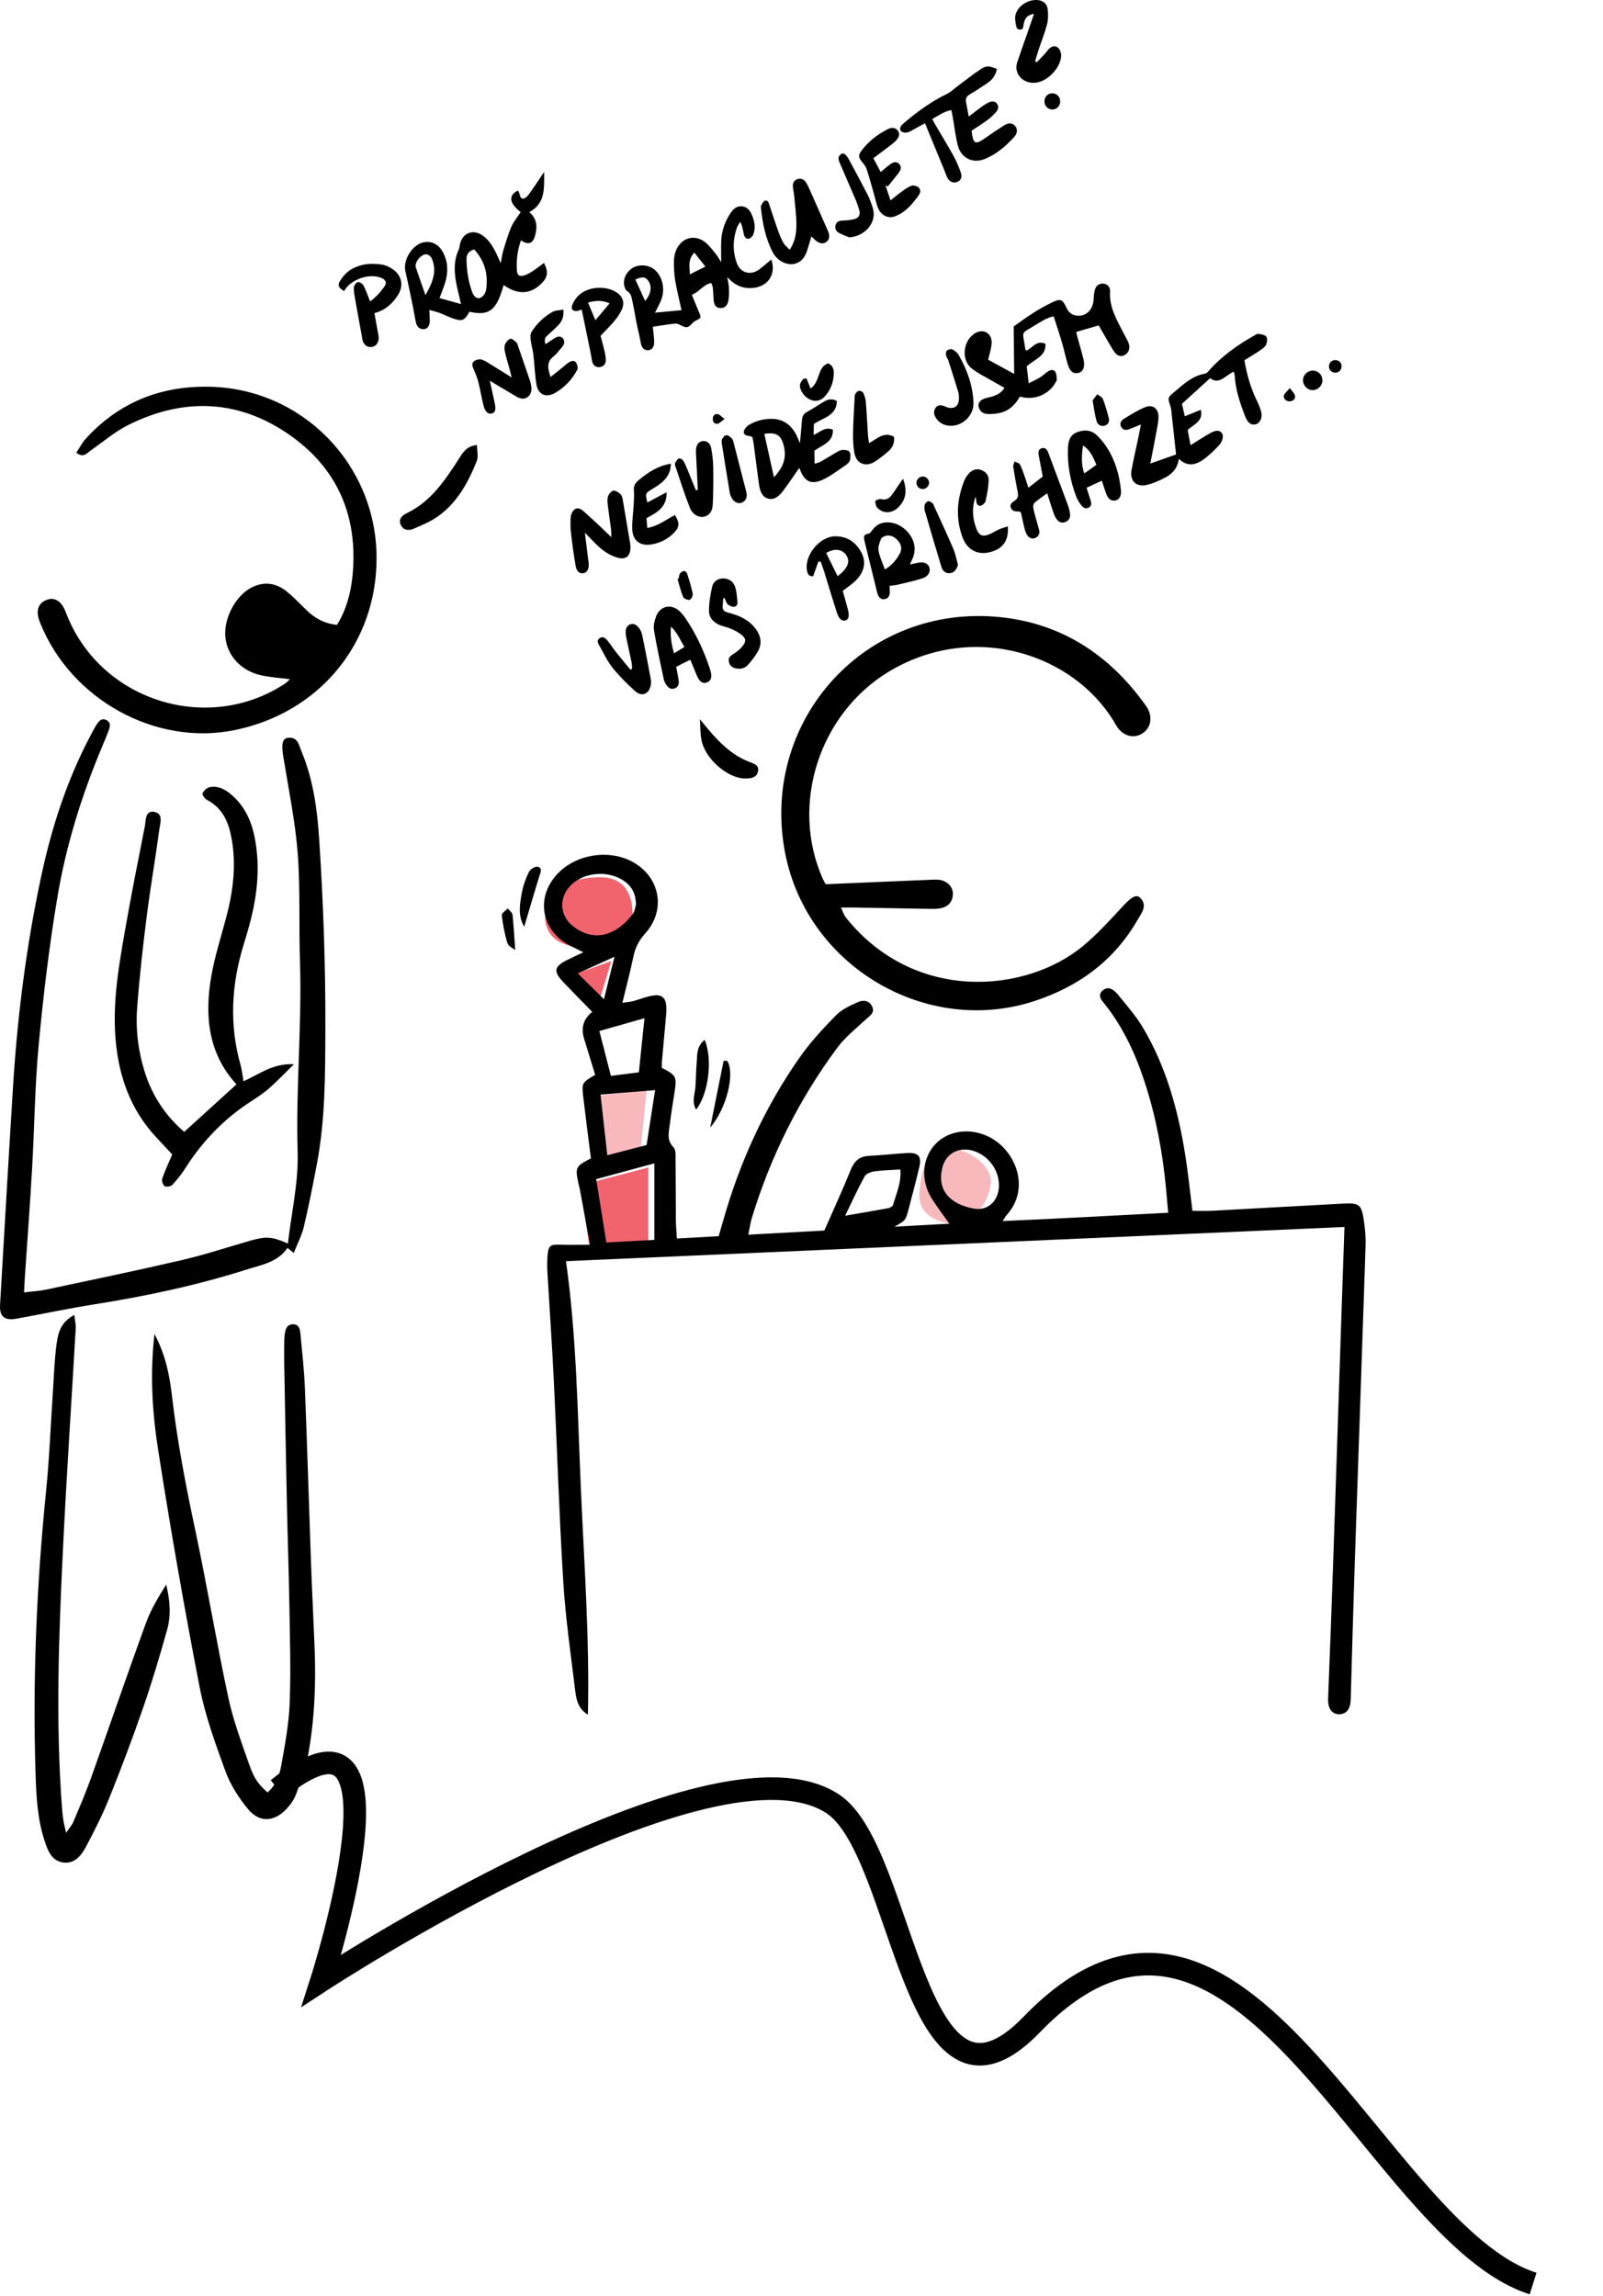 <svg width="497" height="712" viewBox="0 0 497 712" fill="none" xmlns="http://www.w3.org/2000/svg">
<path d="M184.541 314.5L189.541 298L174.041 303.5L184.541 314.5Z" fill="#F1646E"/>
<path d="M196.041 285.5C195.641 290.3 189.208 292.833 186.041 293.5C168.541 295.5 168.041 285.5 169.541 280.5C171.041 275.5 177.041 272 186.041 272C195.041 272 196.541 279.5 196.041 285.5Z" fill="#F1646E"/>
<path d="M285.055 369.5C284.255 377.5 292.388 379.5 296.555 379.5C294.888 380 292.755 380.7 297.555 379.5C303.555 378 308.055 369.5 307.055 365C306.055 360.5 299.555 356 294.055 356C288.555 356 286.055 359.5 285.055 369.5Z" fill="#F1646E" fill-opacity="0.45"/>
<path d="M180 367.5L201 362V388.5H183L180 367.5Z" fill="#F1646E"/>
<path d="M183 340L185 359V360.5L198.5 357.5L200.5 338L183 340Z" fill="#F1646E" fill-opacity="0.45"/>
<path d="M205.168 331.088C209.738 333.44 209.898 333.777 209.097 338.937C208.608 342.116 208.069 345.286 207.689 348.473C207.394 350.96 206.559 353.48 208.836 355.765C209.603 356.532 209.434 358.37 209.451 359.719C209.527 365.992 209.502 372.273 209.552 378.554C209.569 380.198 209.738 381.842 209.864 384.009C214.299 383.764 218.363 383.537 222.823 383.292C223.312 381.598 223.784 380.03 224.222 378.453C229.348 360.335 237.079 343.414 247.854 327.977C251.159 323.247 255.147 318.93 259.202 314.799C261.049 312.919 263.73 311.714 266.208 310.634C267.76 309.96 269.657 310.263 270.466 312.228C271.216 314.074 269.758 314.867 268.611 315.937C265.492 318.829 262.06 321.536 259.556 324.916C247.702 340.91 238.943 358.522 233.125 377.568C232.653 379.102 232.451 380.712 232.012 382.829C240.275 382.382 247.854 381.969 255.577 381.547C258.401 375.114 261.217 369.019 263.738 362.797C264.842 360.065 266.385 358.531 269.412 358.387C273.383 358.202 277.346 357.721 281.317 357.51C284.773 357.333 285.802 358.539 285.018 361.886C283.972 366.355 282.792 370.789 281.62 375.224C280.777 378.402 280.743 378.394 277.337 380.35C282.952 380.046 288.559 379.734 294.334 379.422C292.327 376.556 290.397 374.086 288.77 371.43C285.38 365.882 285.945 359.079 289.967 354.796C294.106 350.386 301.028 349.569 306.913 352.646C314.846 356.785 319.652 368.429 312.081 376.767C311.794 377.079 311.609 377.483 310.884 378.605C328.159 377.846 344.827 376.927 362.186 376.025C361.798 371.902 361.529 368.15 361.09 364.415C359.783 353.287 357.448 342.385 353.629 331.83C351.007 324.596 347.55 317.801 342.803 311.697C341.741 310.339 339.886 308.653 342.019 307.001C343.891 305.542 345.577 307.127 346.724 308.535C349.422 311.848 352.28 315.103 354.438 318.762C361.621 330.928 365.289 344.333 367.489 358.168C368.374 363.741 368.939 369.373 369.707 375.426C371.772 375.426 373.855 375.519 375.937 375.409C389.384 374.693 402.832 373.9 416.279 373.2C421.574 372.922 422.147 373.42 422.914 378.866C423.251 381.277 423.479 383.739 423.395 386.167C422.324 418.601 421.161 451.035 420.073 483.469C419.584 497.995 419.196 512.53 418.775 527.065C418.69 529.873 417.443 531.508 415.259 531.525C412.898 531.542 411.65 529.645 411.769 526.677C412.342 512.303 412.881 497.936 413.37 483.561C414.281 456.937 415.149 430.32 416.035 403.695C416.288 396.082 416.566 388.477 416.844 380.443C336.438 383.975 256.234 387.499 175.475 391.04C178.771 414.369 179.066 437.9 180.086 461.388C181.106 484.792 182.818 508.18 182.278 531.66C179.167 529.771 178.661 526.863 178.324 524.081C176.958 512.842 175.323 501.604 174.631 490.315C173.35 469.541 172.718 448.733 171.706 427.943C171.166 416.932 170.391 405.938 169.75 394.935C169.64 393.106 169.598 391.26 169.75 389.43C170.003 386.176 170.551 385.83 173.696 385.931C176.579 386.024 179.462 385.948 182.927 385.948C181.789 379.743 180.761 374.103 179.724 368.462C179.639 368.015 179.479 367.577 179.386 367.13C178.274 361.911 178.392 361.659 183.214 359.163C182.43 352.916 181.587 346.576 180.845 340.227C180.322 335.725 180.381 335.725 184.529 333.272C183.391 329.553 182.228 325.768 181.073 321.982C180.061 318.666 180.91 315.921 183.619 313.745C180.634 310.677 177.641 307.658 174.707 304.581C171.504 301.217 171.74 299.733 175.753 297.701C177.245 296.943 178.779 296.26 180.862 295.265C179.336 294.506 178.223 293.95 177.11 293.402C167.474 288.68 165.771 277.636 173.544 270.242C179.134 264.922 188.399 263.48 195.355 266.844C204.502 271.27 206.829 281.919 200.025 289.447C198.061 291.623 196.965 293.84 196.383 296.605C195.414 301.242 194.2 305.82 192.969 310.921C194.225 310.744 195.178 310.685 196.097 310.457C197.429 310.12 198.727 309.648 200.042 309.252C205.43 307.616 207.023 308.94 206.526 314.69C206.104 319.571 205.64 324.444 205.21 329.317C205.16 329.916 205.21 330.523 205.21 331.088H205.168ZM202.875 360.714C196.611 362.417 190.827 363.985 184.841 365.613C185.929 372.391 186.932 378.638 187.994 385.257C193.104 384.978 197.892 384.717 202.875 384.439V360.714ZM197.176 280.477C197.108 277.476 196.24 275.469 194.368 273.85C189.554 269.685 181.182 270.065 176.773 274.702C173.316 278.336 173.502 283.689 177.346 286.918C184.285 292.727 191.519 289.658 196.181 283.386C196.864 282.467 196.965 281.109 197.176 280.485V280.477ZM203.111 338.01C197.125 338.499 191.898 338.92 186.19 339.384C186.915 345.867 187.581 351.862 188.29 358.21C192.556 357.097 196.341 356.111 200.472 355.032C201.324 349.552 202.158 344.164 203.111 338.01ZM309.72 367.51C309.737 362.561 306.188 357.966 301.365 356.718C297.091 355.614 293.246 357.738 292.167 362.029C290.43 368.968 294.46 373.327 301.787 374.718C306.382 375.595 309.704 372.248 309.72 367.501V367.51ZM185.836 319.681C187.033 324.343 188.172 328.803 189.402 333.583C192.513 333.187 195.178 332.85 198.078 332.487C198.66 326.906 199.199 321.654 199.815 315.701C194.883 317.109 190.684 318.307 185.836 319.681ZM262.027 376.944C267.169 376.059 271.317 375.367 275.449 374.6C275.98 374.499 276.739 374.06 276.865 373.622C277.894 370.123 279.495 366.7 279.15 362.611C276.224 362.805 273.644 362.839 271.115 363.193C270.028 363.345 268.544 363.91 268.08 364.744C266.048 368.412 264.32 372.248 262.035 376.935L262.027 376.944ZM187.244 309.825C188.349 305.39 189.318 301.521 190.524 296.656C186.283 298.57 182.961 300.07 179.134 301.799C181.983 304.623 184.403 307.009 187.244 309.817V309.825Z" fill="black"/>
<path d="M255.99 274.162C267.229 273.682 278.214 273.21 289.2 272.754C289.959 272.721 290.743 272.712 291.485 272.847C293.837 273.277 295.506 275.081 295.439 277.223C295.371 279.465 294.14 281.008 291.982 281.531C290.667 281.851 289.25 281.826 287.885 281.801C280.229 281.683 272.574 281.523 264.927 281.388C263.722 281.362 262.524 281.388 260.737 281.388C261.369 282.728 261.639 283.715 262.221 284.448C283.416 311.014 318 308.004 335.747 293.351C340.081 289.768 343.925 285.553 347.744 281.405C350.67 278.226 352.246 277.071 353.562 278.428C355.872 280.814 353.924 283.065 352.786 285.064C345.527 297.794 334.44 305.888 320.757 310.373C287.21 321.384 250.468 299.666 243.504 264.888C235.436 224.588 266.875 188.344 307.866 191.16C328.066 192.551 343.731 202.508 355.349 218.931C357.566 222.068 356.909 225.735 354.16 227.43C351.37 229.15 347.963 228.231 345.999 224.791C333.327 202.592 301.737 192.534 275.651 208.207C254.06 221.191 244.887 249.384 255.055 272.383C255.358 273.066 255.754 273.707 255.999 274.154L255.99 274.162Z" fill="black"/>
<path d="M91.072 388.501C90.136 387.725 89.791 387.447 89.142 386.916C86.115 391.393 81.039 392.185 76.36 393.669C61.024 398.542 45.334 401.872 29.451 404.393C21.306 405.691 13.229 407.386 5.119 408.878C1.434 409.561 -0.193 408.221 0.018 404.604C1.342 381.992 2.64 359.38 4.048 336.777C5.422 314.747 8.213 292.877 12.858 271.319C16.079 256.354 20.809 241.769 28.026 228.136C28.599 227.057 29.147 225.961 29.796 224.915C30.538 223.718 31.474 222.42 33.076 223.322C34.644 224.207 33.995 225.716 33.506 226.998C32.907 228.574 32.241 230.117 31.592 231.668C25.302 246.684 20.472 262.197 17.791 278.216C15.261 293.299 13.449 308.516 12.015 323.743C10.81 336.524 10.692 349.407 9.958 362.23C9.309 373.536 8.457 384.833 7.699 396.139C7.606 397.471 7.564 398.812 7.463 400.726C10.051 400.405 12.302 400.287 14.477 399.824C28.532 396.831 42.603 393.913 56.598 390.651C63.731 388.99 70.712 386.646 77.768 384.639C82.515 383.29 84.454 383.434 89.26 385.584C90.356 376.023 92.573 366.58 92.286 357.222C91.679 337.46 93.652 317.765 93.003 298.028C92.632 286.857 93.155 275.636 92.295 264.515C91.511 254.491 89.445 244.551 87.835 234.602C87.211 230.766 87.498 228.937 89.394 228.751C92.337 228.465 92.674 231.053 93.458 232.925C97.126 241.659 98.365 251.043 98.964 260.266C100.237 279.801 100.945 299.403 100.877 318.979C100.827 332.865 100.877 346.869 98.298 360.637C97.058 367.255 95.743 373.856 94.2 380.407C93.585 383.029 92.261 385.491 91.081 388.492L91.072 388.501Z" fill="black"/>
<path d="M89.927 210.609C86.504 210.154 83.629 209.993 80.863 209.361C74.582 207.919 70.359 203.173 69.861 197.356C69.364 191.521 73.225 184.448 78.225 182.045C82.103 180.182 85.728 180.822 88.949 183.436C91.082 185.164 92.97 187.196 94.951 189.11C97.54 191.631 100.508 193.359 104.487 193.747C107.328 189.152 108.736 184.035 109.276 178.715C111.164 160.023 104.563 144.839 89.033 134.343C73.385 123.762 56.616 123.374 39.805 131.754C35.606 133.845 31.947 137.015 28.06 139.722C26.88 140.548 25.919 142.074 23.66 140.379C24.646 138.887 25.438 137.285 26.593 136.02C36.93 124.689 49.939 119.555 65.123 119.917C93.771 120.592 116.568 143.962 116.754 172.695C116.923 199.396 99.007 221.139 72.475 226.434C48.168 231.282 22.117 216.924 12.564 193.393C12.168 192.415 11.78 191.37 11.704 190.333C11.561 188.309 12.446 186.775 14.419 186.016C16.451 185.232 18.087 185.982 19.242 187.584C20.026 188.672 20.456 190.037 20.978 191.302C31.88 217.556 64.625 227.597 88.367 211.966C88.738 211.722 89.05 211.368 89.918 210.592L89.927 210.609Z" fill="black"/>
<path d="M47.906 413.651C51.539 420.514 52.644 426.972 53.403 433.489C55.022 447.316 57.677 460.949 60.569 474.565C64.22 491.764 67.103 509.123 70.779 526.314C72.271 533.303 74.809 540.099 77.178 546.869C78.873 551.708 80.028 553.065 82.936 555.772C85.508 553.605 86.638 550.544 87.186 547.501C88.341 541.043 89.572 534.517 89.816 527.983C90.204 517.757 89.875 507.488 89.706 497.244C89.538 487 89.175 476.757 88.956 466.505C88.644 451.978 88.391 437.443 88.121 422.917C88.079 420.624 88.113 418.33 88.13 416.029C88.13 415.262 88.163 414.494 88.273 413.736C88.509 412.167 88.914 410.582 90.912 410.608C92.758 410.633 93.02 412.193 93.146 413.559C93.669 419.19 94.31 424.831 94.537 430.479C95.254 448.513 95.777 466.555 96.426 484.598C96.746 493.467 97.21 502.328 97.556 511.197C97.986 522.394 97.505 533.556 95.456 544.567C94.706 548.58 93.214 552.484 91.789 556.337C91.165 558.006 90.035 559.599 88.804 560.906C84.977 564.953 80.432 565.206 76.891 560.923C74.016 557.449 71.445 553.419 69.902 549.212C66.757 540.621 63.596 531.895 61.859 522.95C57.154 498.635 52.88 474.228 49.061 449.753C47.248 438.16 46.439 426.365 47.889 413.643L47.906 413.651Z" fill="black"/>
<path d="M23.035 407.725C23.245 409.563 23.549 410.71 23.482 411.831C22.166 434.738 20.623 457.636 19.511 480.552C18.212 507.311 17.209 534.088 19.249 560.865C19.342 562.087 19.468 563.301 19.662 564.507C19.831 565.544 20.109 566.564 20.497 568.267C21.475 566.826 22.293 565.957 22.731 564.92C24.628 560.41 26.567 555.916 28.211 551.313C33.919 535.327 39.407 519.258 45.217 503.307C46.742 499.108 49.112 495.213 51.523 491.31C52.686 496.073 53.099 500.769 51.818 505.33C49.55 513.415 47.156 521.484 44.407 529.417C41.161 538.809 37.645 548.117 33.944 557.341C31.845 562.576 29.29 567.643 26.643 572.626C25.201 575.341 23.102 577.997 19.536 577.482C16.003 576.976 14.84 573.823 13.862 570.889C11.602 564.128 11.257 557.054 11.029 550.031C10.085 520.767 11.341 491.579 14.275 462.45C15.32 452.106 15.708 441.693 16.416 431.307C16.745 426.425 16.88 421.51 17.555 416.67C18.001 413.45 18.684 410.027 23.018 407.717L23.035 407.725Z" fill="black"/>
<path d="M57.122 350.942C62.484 346.068 67.863 341.179 73.317 336.221C64.423 326.526 63.327 314.629 65.612 302.135C66.708 296.14 68.596 290.281 70.156 284.371C72.247 276.454 73.275 268.47 71.859 260.301C70.965 255.124 69.161 250.596 64.128 247.991C63.47 247.646 62.619 246.373 62.813 245.959C63.184 245.15 64.145 244.256 64.996 244.079C67.391 243.574 69.481 244.568 71.336 246.069C75.729 249.619 77.929 254.382 78.983 259.795C80.652 268.386 79.86 276.859 77.727 285.256C77.086 287.777 76.353 290.272 75.585 292.751C71.749 305.17 71.016 317.656 74.599 330.277C75.012 331.727 75.139 333.262 75.493 335.26C80.265 333.178 84.497 329.645 91.132 329.974C88.131 332.908 85.871 335.327 83.384 337.494C81.546 339.096 79.464 340.428 77.415 341.769C69.347 347.055 62.821 353.816 57.644 361.944C56.422 363.866 54.997 365.696 53.454 367.373C52.999 367.871 51.608 368.115 51.068 367.787C50.52 367.449 50.073 366.126 50.293 365.476C51.119 363.032 52.24 360.688 53.395 357.956C51.852 356.295 50.225 354.525 48.573 352.771C40.31 344.011 36.66 333.312 35.783 321.585C34.94 310.347 36.862 299.294 38.793 288.291C40.664 277.601 42.781 266.944 44.888 256.296C45.268 254.407 44.914 251.111 47.983 251.76C50.731 252.342 49.635 255.394 49.374 257.324C48.185 266.27 46.625 275.164 45.487 284.118C44.298 293.518 43.236 302.953 42.528 312.404C42.022 319.132 42.814 325.8 44.863 332.343C47.224 339.88 51.422 346.077 57.113 350.95L57.122 350.942Z" fill="black"/>
<path d="M147.899 138.017C147.899 139.83 148.362 141.583 147.823 142.932C145.133 149.677 141.685 156.008 135.539 160.275C133.322 161.817 130.733 162.863 128.229 163.95C126.729 164.6 125.051 164.456 124.275 162.77C123.466 161.025 124.553 159.87 126.079 159.136C133.482 155.587 137.849 149.112 142.107 142.527C143.414 140.512 144.526 138.253 147.899 138V138.017Z" fill="black"/>
<path d="M217 223.008C221.561 228.615 225.777 233.724 232.403 236.27C233.828 236.818 235.54 237.274 234.966 239.364C234.469 241.186 232.85 241.346 231.265 241.388C225.912 241.54 218.771 235.554 217.523 229.635C217.067 227.485 217.16 225.217 217 223V223.008Z" fill="black"/>
<path d="M218.49 322.42C221.053 328.541 219.611 339.316 215.825 344.037C214.384 341.626 215.446 339.307 215.606 337.039C215.792 334.459 215.8 331.863 216.019 329.283C216.213 326.99 215.91 324.46 218.481 322.42H218.49Z" fill="black"/>
<path d="M162.532 287.339C160.467 283.841 161.175 280.232 161.816 276.733C162.22 274.533 163.013 272.332 164.008 270.326C164.412 269.5 166.006 268.538 166.739 268.749C168.367 269.221 167.523 270.629 167.169 271.784C165.627 276.843 164.143 281.91 162.532 287.331V287.339Z" fill="black"/>
<path d="M225.47 328.929C227.89 332.765 225.411 343.489 220.192 349.635C221.702 342.123 223.034 335.513 224.357 328.903C224.728 328.912 225.099 328.92 225.47 328.929Z" fill="black"/>
<path d="M159.742 294.573C157.76 293.224 157.541 293.283 157.103 291.698C156.386 289.093 155.855 286.42 155.577 283.739C155.509 283.124 156.774 282.365 157.423 281.665C157.937 282.331 158.831 282.947 158.907 283.663C159.295 287.28 159.48 290.914 159.742 294.581V294.573Z" fill="black"/>
<path d="M86.151 554.692C130.224 518.803 99.687 614.073 99.687 614.073C99.687 614.073 221.134 534.635 258.275 559.361C280.588 574.217 282.961 665.941 319.928 627.69C384.214 561.129 426.526 692.611 475.323 708.036" stroke="black" stroke-width="7" stroke-miterlimit="10"/>
<path d="M168.713 53.304C168.686 58.326 169.209 63.039 164.1 65.769C166.648 67.921 166.614 70.549 165.85 73.218C165.173 75.585 163.691 76.007 161.525 74.519C160.419 77.596 160.05 80.721 160.264 83.906C160.358 85.314 160.995 85.817 162.33 85.462C163.302 85.2 164.234 84.664 165.092 84.107C166.319 83.316 167.466 82.404 168.659 81.532C170.087 84.382 169.853 85.978 167.761 88.01C164.354 91.322 160.519 91.443 156.147 88.385C153.935 96.29 151.722 98.02 145.54 96.666C144.004 99.475 143.247 99.77 140.162 98.637C138.868 98.161 137.628 97.524 136.334 97.041C135.381 96.686 134.382 96.458 133.102 96.089C133.169 97.383 133.263 98.389 133.263 99.395C133.263 100.964 132.518 102.037 131.372 102.07C130.044 102.11 129.28 101.286 128.991 100.092C128.643 98.664 128.455 97.202 128.16 95.767C127.355 91.878 126.584 87.983 125.692 84.121C124.874 80.6 127.845 75.813 131.392 75.122C133.833 74.646 136.052 75.766 137.366 78.26C138.942 81.257 138.982 84.416 138.037 87.587C137.574 89.143 136.93 90.638 136.273 92.428C138.499 93.052 140.605 93.635 142.938 94.286C142.321 91.536 141.651 89.156 141.275 86.729C140.779 83.544 140.799 80.352 142.254 77.335C142.469 76.886 142.469 76.336 142.576 75.84C143.314 72.226 146.673 70.891 149.684 73.044C151.568 74.391 152.755 76.309 153.754 78.341C154.21 79.259 154.605 80.205 155.256 81.633C155.577 79.97 155.712 78.75 156.067 77.596C156.825 75.122 157.542 72.621 158.568 70.261C159.265 68.658 160.459 67.27 161.444 65.769C157.904 63.046 157.515 60.626 160.566 59.07C160.687 59.285 160.828 59.499 160.928 59.727C161.27 60.465 161.216 61.745 162.336 61.564C163.02 61.457 163.704 60.632 164.173 59.975C165.662 57.91 167.05 55.771 168.72 53.297L168.713 53.304ZM147.035 77.335C145.144 77.925 144.594 78.944 144.635 80.553C144.715 83.758 145.137 86.89 146.177 89.934C146.344 90.423 146.519 90.92 146.774 91.362C147.551 92.703 148.953 92.81 149.912 91.577C150.274 91.114 150.595 90.537 150.683 89.967C151.454 85.2 150.334 80.969 147.028 77.342L147.035 77.335ZM131.915 91.496C133.517 88.647 134.805 86.058 134.604 83.014C134.537 82.008 134.248 80.962 133.819 80.05C133.571 79.521 132.874 78.964 132.304 78.864C130.741 78.582 128.421 81.351 128.918 82.86C129.823 85.629 130.822 88.372 131.915 91.51V91.496Z" fill="black"/>
<path d="M223.601 81.297C223.601 78.615 223.514 76.57 223.622 74.532C223.776 71.541 224.748 68.772 226.377 66.258C227.256 64.897 228.369 63.764 230.152 63.985C231.936 64.206 232.727 65.594 233.304 67.096C234.008 68.92 234.263 70.811 233.565 72.675C233.357 73.225 232.754 73.875 232.211 74.002C231.319 74.217 230.796 73.459 230.622 72.648C230.354 71.407 230.199 70.14 229.515 68.759C229.167 69.362 228.711 69.926 228.483 70.569C227.195 74.197 227.128 77.871 228.416 81.499C229.556 84.704 232.808 85.555 235.53 83.443C236.75 82.498 237.917 81.479 239.137 80.459C240.693 84.885 238.252 88.727 233.673 89.257C230.541 89.619 227.899 88.62 225.472 85.884C225.714 87.386 225.982 88.385 226.002 89.391C226.035 90.758 226.062 92.167 225.774 93.481C225.439 94.996 224.399 95.633 223.179 95.506C221.945 95.378 221.355 94.574 221.248 92.871C221.167 91.664 221.134 90.457 221.013 89.257C220.96 88.774 220.718 88.311 220.537 87.748C218.036 88.204 216.916 90.484 214.503 91.402C215.307 93.367 216.025 95.184 216.802 96.981C217.433 98.436 217.359 98.63 215.917 99.314C215.421 99.549 214.952 99.898 214.583 100.3C213.322 101.661 212.853 101.748 211.237 100.937C210.647 100.642 209.956 100.26 209.36 100.327C207.06 100.568 204.773 100.97 202.4 101.319C202.561 102.975 202.775 104.424 202.822 105.872C202.876 107.555 202.212 108.46 201.039 108.594C199.852 108.722 198.947 107.944 198.678 106.348C198.276 103.988 197.606 101.661 197.203 99.355C196.821 97.175 196.419 94.976 195.949 92.804C195.741 91.825 195.493 90.866 194.427 90.242C193.898 89.934 193.589 88.968 193.495 88.264C193.207 86.118 194.461 83.953 196.425 82.913C198.43 81.854 201.293 82.176 202.996 83.658C205.484 85.817 206.322 89.867 204.914 93.213C204.418 94.393 203.788 95.519 203.084 96.941C206.027 96.666 208.703 96.418 211.304 96.176C210.62 93.038 209.856 90.041 209.346 86.997C209.011 84.959 208.91 82.86 208.957 80.795C208.991 79.541 209.293 78.186 209.863 77.073C211.727 73.459 215.696 72.648 218.814 75.249C220.054 76.282 221.02 77.663 222.059 78.924C222.529 79.487 222.864 80.158 223.595 81.304L223.601 81.297ZM200.026 93.34C201.917 91.033 202.219 88.707 200.945 86.99C200.066 85.81 199.161 85.716 196.989 86.668C197.988 88.868 198.993 91.067 200.026 93.34ZM215.274 78.327C213.148 80.587 213.859 82.699 213.879 85.079C215.549 84.234 216.957 83.524 218.693 82.652C217.527 81.177 216.514 79.896 215.274 78.327Z" fill="black"/>
<path d="M309.078 21.36C308.736 23.358 307.603 24.813 305.94 25.899C304.204 27.032 302.487 28.206 300.697 29.252C299.731 29.815 299.322 30.519 299.503 31.572C299.745 32.987 300.02 34.388 300.348 36.151C301.77 35.059 302.836 34.214 303.929 33.416C304.7 32.859 305.478 32.296 306.322 31.867C307.288 31.377 308.388 31.149 309.132 32.182C309.776 33.067 309.454 34.046 308.77 34.797C308.019 35.622 307.214 36.433 306.316 37.09C304.653 38.31 302.909 39.41 301.233 40.537C301.749 44.794 302.319 45.036 305.699 42.642C307.529 41.341 309.4 40.094 311.304 38.894C312.377 38.217 313.557 37.895 314.63 38.947C315.508 39.812 315.555 41.247 314.442 42.468C311.807 45.364 308.837 47.919 305.149 49.361C301.568 50.755 297.988 48.958 297.002 45.217C296.238 42.307 295.916 39.276 295.393 36.299C295.272 35.628 295.138 34.965 294.971 34.127C292.697 34.549 290.988 35.816 289.016 36.929C289.385 37.593 289.7 38.17 290.029 38.74C291.913 41.945 293.857 45.116 295.654 48.368C296.566 50.024 297.297 51.795 297.921 53.585C298.39 54.933 297.847 55.985 296.801 56.408C295.755 56.83 294.568 56.488 293.884 55.368C293.395 54.571 293.133 53.632 292.778 52.76C290.813 47.986 288.849 43.212 286.79 38.223C285.375 38.994 284.262 39.618 283.129 40.215C282.519 40.537 281.909 40.972 281.258 41.073C280.662 41.167 279.803 41.093 279.421 40.718C278.778 40.094 279.106 39.276 279.71 38.659C279.951 38.411 280.206 38.176 280.474 37.955C284.531 34.562 288.768 31.444 293.562 29.138C294.622 28.628 295.514 27.763 296.472 27.046C298.96 25.195 301.374 23.217 303.962 21.521C305.913 20.24 306.584 20.381 309.065 21.366L309.078 21.36Z" fill="black"/>
<path d="M244.843 77.456C246.526 74.895 246.908 72.306 246.922 69.778C246.935 66.694 246.486 63.603 246.204 60.519C246.117 59.573 245.862 58.641 245.822 57.703C245.775 56.663 246.258 55.832 247.297 55.517C248.316 55.208 249.188 55.557 249.791 56.428C250.133 56.918 250.428 57.454 250.676 58.004C252.715 62.577 254.753 67.15 256.751 71.736C257.375 73.165 257.133 74.345 256.195 75.022C255.223 75.726 254.136 75.592 252.903 74.566C252.467 74.204 252.078 73.788 251.555 73.285C251.018 75.076 250.623 76.638 250.08 78.153C248.377 82.934 243.609 82.693 240.92 80.017C240.438 79.534 239.982 78.978 239.667 78.381C237.367 74.03 236.421 69.309 235.925 64.475C235.898 64.22 235.865 63.905 235.985 63.71C236.321 63.174 236.636 62.43 237.139 62.249C237.97 61.947 238.279 62.758 238.507 63.429C239.412 66.131 240.277 68.847 241.229 71.529C241.691 72.823 242.221 74.117 242.898 75.31C243.328 76.068 244.079 76.638 244.85 77.463L244.843 77.456Z" fill="black"/>
<path d="M320.591 4.295C317.239 4.832 317.587 7.219 317.105 8.909C316.065 9.519 315.301 9.07 315.12 8.298C314.832 7.092 314.57 5.717 314.865 4.557C315.556 1.868 318.633 -0.103 321.436 0.004C323.28 0.078 324.628 1.057 324.842 2.934C325.017 4.45 325.003 6.079 324.628 7.541C323.964 10.122 322.952 12.617 322.107 15.158C321.684 16.425 321.315 17.706 320.927 18.986C321.101 19.094 321.275 19.194 321.45 19.302C322.321 18.396 323.2 17.505 324.051 16.579C324.521 16.076 324.862 15.44 325.379 14.997C326.659 13.911 328.101 14.259 328.718 15.802C328.933 16.338 329.04 16.982 328.986 17.558C328.684 20.978 325.184 24.807 321.738 25.538C317.547 26.429 314.127 23.063 315.388 19.295C316.427 16.184 317.54 13.106 318.62 10.008C319.23 8.245 319.834 6.481 320.585 4.295H320.591Z" fill="black"/>
<path d="M106.683 90.242C105.094 89.383 104.571 88.485 105.369 87.204C106.207 85.856 107.327 84.502 108.648 83.677C111.699 81.78 115.172 81.471 118.672 82.088C119.738 82.276 120.811 82.819 121.723 83.443C124.546 85.36 125.236 88.465 123.446 91.382C121.729 94.171 119.356 96.236 116.077 97.094C116.493 99.327 116.888 101.433 117.264 103.545C117.351 104.054 117.445 104.577 117.405 105.087C117.297 106.488 116.412 107.447 115.199 107.595C113.978 107.742 112.905 107.025 112.463 105.69C112.302 105.208 112.268 104.678 112.175 104.168C111.477 100.353 110.773 96.531 110.103 92.709C109.895 91.522 109.627 90.309 109.707 89.129C109.747 88.519 110.411 87.593 110.948 87.472C111.444 87.359 112.416 87.975 112.698 88.519C113.489 90.04 114.039 91.69 114.749 93.467C116.58 92.146 117.981 90.55 119.208 88.82C120.02 87.68 119.617 86.755 118.27 86.185C114.542 84.603 108.742 86.567 106.683 90.242Z" fill="black"/>
<path d="M270.785 49.073C271.549 50.508 272.267 51.856 273.065 53.344C274.164 52.439 275.103 51.588 276.122 50.857C276.933 50.273 277.899 49.972 278.73 50.79C279.662 51.702 279.287 52.721 278.63 53.593C277.537 55.041 276.364 56.429 275.23 57.837C274.996 57.703 274.754 57.562 274.52 57.428C275.002 58.863 275.478 60.291 276.095 62.128C277.41 61.096 278.422 60.231 279.508 59.459C280.481 58.762 281.473 58.011 282.573 57.602C283.163 57.381 284.142 57.642 284.691 58.038C285.469 58.601 285.469 59.647 284.939 60.392C282.988 63.161 280.822 65.776 277.557 67.05C275.425 67.881 273.199 66.815 272.26 64.569C271.663 63.147 271.382 61.599 270.952 60.11C270.215 57.542 269.524 54.96 268.693 52.419C268.438 51.641 267.881 50.931 267.338 50.287C266.232 48.979 266.004 48.215 267.003 46.847C269.182 43.87 272.059 41.657 275.338 40.008C276.357 39.498 277.631 39.445 278.395 40.551C279.16 41.651 278.616 42.717 277.805 43.582C277.282 44.145 276.652 44.621 276.035 45.097C274.332 46.405 272.609 47.692 270.778 49.073H270.785Z" fill="black"/>
<path d="M174.673 96.009C174.868 98.242 174.217 99.71 173.01 100.924C171.857 102.09 170.623 103.176 169.43 104.296C168.862 104.828 168.764 105.637 169.135 106.724C170.134 106.06 171.099 105.362 172.112 104.759C172.91 104.283 173.862 104.142 174.499 104.9C175.183 105.711 175.015 106.71 174.338 107.515C173.453 108.567 172.615 109.707 171.555 110.559C169.336 112.342 169.866 114.388 170.697 116.909C172.119 115.769 173.372 114.763 174.62 113.757C175.156 113.321 175.659 112.832 176.229 112.45C176.98 111.947 177.959 111.558 178.562 112.369C178.991 112.953 179.253 114.133 178.944 114.703C178.147 116.198 177.121 117.633 175.941 118.86C174.814 120.027 173.473 121.059 172.058 121.85C169.229 123.439 166.821 122.34 166.312 119.155C165.822 116.091 165.722 112.973 165.353 109.882C165.172 108.366 164.703 106.884 164.522 105.369C164.428 104.564 164.401 103.565 164.797 102.928C166.412 100.32 168.625 98.235 171.28 96.719C172.179 96.203 173.399 96.25 174.667 96.002L174.673 96.009Z" fill="black"/>
<path d="M151.87 118.062C152.466 120.791 152.942 122.883 153.385 124.982C153.801 126.96 153.579 127.831 152.614 128.167C151.42 128.576 150.441 127.798 149.912 125.726C149.295 123.299 148.913 120.818 148.289 118.39C147.934 117.002 147.37 115.661 146.794 114.347C146.405 113.469 146.204 112.544 146.975 111.987C147.572 111.551 148.611 111.283 149.288 111.484C150.415 111.819 151.44 112.557 152.466 113.187C154.377 114.347 156.268 115.554 158.662 117.056C158.36 115.883 158.193 115.206 158.011 114.528C157.515 112.698 156.952 110.881 156.536 109.03C156.369 108.299 156.315 107.401 156.597 106.744C156.905 106.04 157.576 105.228 158.253 105.034C158.729 104.9 159.507 105.684 160.083 106.14C160.325 106.335 160.432 106.73 160.546 107.059C161.813 110.733 163.081 114.408 164.328 118.089C164.522 118.659 164.643 119.262 164.723 119.859C164.878 121.126 164.656 122.326 163.577 123.111C162.464 123.922 161.27 123.647 160.164 122.997C157.569 121.468 154.987 119.919 151.876 118.069L151.87 118.062Z" fill="black"/>
<path d="M180.353 95.982C179.737 96.196 179.455 96.33 179.16 96.384C177.691 96.645 176.9 95.921 177.423 94.56C177.839 93.474 178.556 92.394 179.401 91.59C182.325 88.8 187.903 88.452 191.256 90.718C193.073 91.945 193.737 93.816 192.812 95.928C192.228 97.249 191.357 98.483 190.425 99.602C189.157 101.125 187.722 102.506 186.2 104.108C186.596 105.624 187.072 107.273 187.454 108.943C187.662 109.861 187.823 110.82 187.816 111.752C187.803 112.939 187.079 113.71 185.899 113.831C184.846 113.938 184.014 113.395 183.693 112.382C183.411 111.484 183.344 110.518 183.156 109.586C182.244 105.114 181.319 100.642 180.36 95.975L180.353 95.982ZM182.311 93.816C183.109 95.713 183.78 97.309 184.604 99.281C186.234 97.35 187.535 95.814 189.003 94.077C186.656 92.991 184.705 93.179 182.311 93.816Z" fill="black"/>
<path d="M263.263 73.579C262.116 73.077 260.882 72.715 259.85 72.037C259.032 71.501 258.723 70.508 259.173 69.496C259.582 68.571 260.38 68.437 261.312 68.39C262.579 68.329 263.88 68.242 265.08 67.88C266.287 67.511 266.81 66.485 266.421 65.191C266.092 64.125 265.764 63.046 265.328 62.02C263.779 58.372 262.156 54.751 260.614 51.097C260.165 50.031 259.394 48.824 260.721 47.825C261.499 47.242 262.264 47.738 263.31 49.649C265.294 53.283 267.232 56.937 269.123 60.618C269.673 61.684 270.028 62.851 270.444 63.984C272.382 69.268 267.594 73.466 263.276 73.579H263.263Z" fill="black"/>
<path d="M326.204 33.959C324.869 33.912 323.823 32.799 323.823 31.425C323.823 29.916 324.983 28.83 326.458 28.944C327.826 29.058 328.758 30.144 328.698 31.566C328.638 32.947 327.538 34.006 326.204 33.953V33.959Z" fill="black"/>
<path d="M340.643 100.895C338.418 101.544 336.186 102.193 333.69 102.917C333.767 103.252 333.9 103.998 334.098 104.729C334.699 106.936 335.38 109.121 335.916 111.343C336.493 113.74 335.839 115.307 334.283 115.645C332.72 115.99 331.664 115.119 330.978 112.747C330.341 110.552 329.872 108.307 329.227 106.111C328.457 103.49 327.583 100.909 326.681 98.077C324.433 98.589 322.765 99.701 321.097 100.735C316.11 103.81 317.119 102.247 317.878 108.267C317.893 108.411 318.096 108.536 318.251 108.714C320.103 107.932 321.326 105.339 324.137 106.596C324.353 110.55 320.746 111.34 318.335 113.59C318.494 115.002 318.685 116.687 318.933 118.855C320.323 118.138 321.445 117.633 322.485 116.999C323.262 116.526 323.913 115.858 324.66 115.326C325.451 114.769 326.485 114.37 327.129 115.212C327.602 115.824 327.553 116.853 327.662 117.704C327.691 117.935 327.474 118.208 327.345 118.453C325.331 122.322 320.643 124.283 316.22 122.961C314.91 125.253 313.096 127.2 310.422 127.923C308.962 128.313 307.365 128.47 305.865 128.342C304.409 128.212 303.425 126.941 303.371 125.788C303.324 124.643 304.183 123.801 305.889 123.383C307.922 122.888 310.009 122.511 311.43 120.251C310.161 119.538 308.977 118.905 307.82 118.217C305.619 116.922 303.266 115.813 301.275 114.245C297.765 111.485 298.652 105.163 302.654 103.14C305.214 101.851 307.731 103.595 307.447 106.613C307.303 108.226 306.763 109.796 306.365 111.528C308.948 112.935 311.565 114.367 314.44 115.936C314.388 110.856 314.342 105.955 314.296 101.21C316.418 99.732 318.374 98.267 320.444 96.963C322.295 95.795 324.217 94.706 326.191 93.763C328.812 92.515 329.417 92.754 330.63 95.372C331.263 96.741 332.15 97.59 333.653 97.839C336.476 98.312 338.808 96.24 339.052 93.032C339.135 91.949 339.156 90.832 339.469 89.805C339.884 88.431 340.982 87.795 342.166 87.95C343.371 88.108 344.275 88.995 344.177 90.49C343.872 95.253 346.243 99.101 348.239 103.086C348.814 104.229 349.544 105.313 349.957 106.505C350.485 108.014 349.871 109.463 348.703 110.085C347.49 110.74 346.28 110.396 345.269 108.787C343.622 106.166 342.133 103.445 340.631 100.873L340.643 100.895Z" fill="black"/>
<path d="M365.467 142.282C365.146 145.069 363.597 146.769 361.556 147.906C359.733 148.919 357.766 149.79 355.753 150.302C352.266 151.194 350.177 149.125 350.841 145.606C351.452 142.368 352.203 139.156 352.883 135.93C353.159 134.608 353.413 133.283 353.74 131.623C352.305 132.2 351.238 132.653 350.146 133.069C349.215 133.428 348.282 133.422 347.694 132.507C347.019 131.449 347.492 130.458 348.412 129.898C350.591 128.575 352.763 127.158 355.114 126.221C357.376 125.319 359.156 126.697 359.181 129.13C359.194 130.578 358.871 132.032 358.614 133.471C358.011 136.781 357.36 140.073 356.655 143.724C359.578 142.696 362.088 141.808 364.628 140.909C364.163 136.548 363.665 131.834 363.138 127.125C363.08 126.585 362.929 126.044 362.754 125.529C362.045 123.491 362.056 123.214 363.749 121.819C366.704 119.381 369.457 116.584 373.49 115.883C373.896 115.812 374.329 115.509 374.601 115.184C378.663 110.5 383.632 106.989 388.985 103.968C389.376 103.746 389.867 103.434 390.245 103.51C391.087 103.664 392.222 103.808 392.612 104.385C393.002 104.969 392.886 106.185 392.53 106.894C392.156 107.652 391.292 108.223 390.548 108.727C389.038 109.747 387.465 110.675 385.82 111.697C386.566 116.02 387.702 120.135 389.585 124.032C390.138 125.179 390.673 126.36 390.999 127.587C391.488 129.441 390.757 131.087 389.45 131.512C388.003 131.988 386.85 131.172 386.063 129.127C384.478 125.014 383.046 120.866 382.81 116.411C382.792 116.06 382.623 115.717 382.487 115.248C379.994 116.33 378.041 119.441 375.193 117.254C372.298 119.889 369.557 122.396 366.461 125.205C366.671 126.122 366.982 127.512 367.334 129.069C369.035 128.387 370.588 127.763 372.326 127.056C373.122 130.749 370.083 131.496 368.227 133.347C368.49 134.711 368.77 136.205 369.12 138.032C370.886 136.929 372.407 135.946 373.966 135.023C374.824 134.508 375.7 133.959 376.652 133.681C378.249 133.204 379.427 134.3 379.075 135.922C378.906 136.691 378.485 137.495 377.949 138.067C376.703 139.403 375.39 140.696 373.969 141.831C371.359 143.914 368.58 145.177 365.475 142.275L365.467 142.282Z" fill="black"/>
<path d="M248.019 137.393C248.257 134.734 248.48 132.565 248.632 130.383C248.716 129.208 249.051 128.339 250.189 127.728C251.963 126.782 253.621 125.619 255.352 124.598C256.564 123.879 257.843 123.445 259.461 124.324C259.416 128.889 255.288 129.461 252.335 131.47C252.311 132.374 252.288 133.427 252.251 134.878C254.322 133.951 255.856 132.185 258.215 133.23C258.424 137.027 255.167 137.89 252.501 139.726C252.519 140.804 252.541 142.146 252.566 143.781C253.33 143.528 253.931 143.425 254.434 143.143C256.025 142.244 257.575 141.257 259.16 140.351C259.791 139.994 260.472 139.548 261.154 139.503C261.906 139.456 263.028 139.585 263.363 140.071C263.779 140.679 263.711 141.756 263.552 142.576C263.445 143.136 262.92 143.738 262.42 144.071C260.007 145.702 257.668 147.545 255.051 148.751C251.422 150.422 249.298 149.227 247.971 145.415C247.914 145.254 247.761 145.133 247.768 145.141C246.174 147.415 244.611 149.741 242.948 152.002C241.706 153.687 240.066 155.287 237.903 154.523C235.968 153.843 235.513 151.678 235.253 149.723C234.713 145.64 234.188 141.558 233.647 137.482C233.561 136.847 233.41 136.228 233.284 135.568C233.025 135.438 232.806 135.247 232.567 135.218C231.629 135.106 230.484 134.989 230.633 133.805C230.727 133.072 231.467 132.212 232.153 131.795C234.385 130.434 236.885 129.817 239.496 129.879C242.832 129.957 245.171 131.706 246.733 134.555C247.163 135.335 247.465 136.181 247.999 137.384L248.019 137.393ZM236.97 134.529C237.981 139.082 238.956 143.475 239.963 147.999C243.076 144.592 243.909 141.744 242.974 138.089C242.149 134.879 240.588 133.926 236.97 134.529Z" fill="black"/>
<path d="M209.645 206.763C209.921 208.22 210.215 209.551 210.409 210.887C210.582 212.065 210.315 213.132 209.012 213.507C207.849 213.845 207.1 213.129 206.523 212.25C206.229 211.796 205.946 211.286 205.836 210.77C204.772 205.692 203.629 200.621 202.776 195.498C202.534 194.057 202.914 192.366 203.473 190.976C204.73 187.838 208.154 187.182 210.645 189.458C211.376 190.13 212.009 190.942 212.57 191.762C215.827 196.552 218.233 201.764 220.059 207.246C220.262 207.849 220.434 208.477 220.513 209.104C220.651 210.193 220.317 211.133 219.237 211.578C218.119 212.041 217.238 211.527 216.657 210.613C216.176 209.849 215.862 208.98 215.502 208.142C215.013 206.994 214.555 205.826 214.028 204.546C212.505 205.308 211.221 205.956 209.631 206.754L209.645 206.763ZM212.184 200.617C210.875 198.354 210.008 196.174 208.045 194.294C207.742 197.282 208.194 199.796 208.986 202.569C210.125 201.873 211.03 201.319 212.184 200.61L212.184 200.617Z" fill="black"/>
<path d="M181.339 165.179C181.733 168.343 182.043 170.852 182.353 173.36C182.412 173.815 182.486 174.263 182.523 174.723C182.649 176.424 182.022 177.53 180.849 177.738C179.777 177.92 178.803 177.256 178.498 175.575C177.876 172.168 177.436 168.722 177.038 165.286C176.842 163.65 176.813 161.979 176.945 160.344C177.017 159.538 177.433 158.563 178.021 158.038C178.88 157.281 179.971 157.685 180.771 158.384C182.424 159.822 184.029 161.321 185.635 162.812C186.819 163.916 187.972 165.06 189.547 166.576C189.509 165.404 189.54 164.822 189.47 164.253C189.154 161.808 188.766 159.371 188.479 156.921C188.361 155.934 188.209 154.844 188.497 153.936C188.727 153.194 189.525 152.246 190.198 152.135C190.864 152.024 191.8 152.713 192.413 153.274C192.827 153.661 192.981 154.416 193.09 155.032C193.89 159.623 194.655 164.218 195.42 168.813C195.48 169.175 195.483 169.546 195.472 169.908C195.399 172.475 193.963 173.623 191.488 172.924C188.783 172.161 186.586 170.51 184.623 168.545C183.668 167.59 182.735 166.615 181.326 165.163L181.339 165.179Z" fill="black"/>
<path d="M341.623 149.044C339.949 149.821 338.552 150.466 336.879 151.236C337.291 152.52 337.698 153.79 338.105 155.059C338.367 155.874 338.548 156.717 337.705 157.291C336.756 157.94 335.878 157.476 335.295 156.74C334.63 155.889 334.025 154.929 333.651 153.927C331.845 149.096 330.888 144.098 331.11 138.914C331.2 136.791 331.714 134.877 333.922 134.019C336.233 133.121 338.462 133.314 340.265 135.143C341.351 136.238 342.362 137.448 343.193 138.748C345.815 142.825 347.098 147.374 347.553 152.163C347.709 153.759 346.981 154.97 345.821 155.18C344.387 155.436 343.573 154.572 343.101 153.397C342.559 152.051 342.156 150.653 341.615 149.051L341.623 149.044ZM335.799 138.129C335.33 141.302 335.171 143.954 336.178 146.796C337.549 145.821 338.721 144.985 339.933 144.117C338.963 141.884 338.197 139.77 335.8 138.122L335.799 138.129Z" fill="black"/>
<path d="M282.141 175.015C283.181 174.787 283.858 174.627 284.533 174.495C286.434 174.116 287.761 174.67 288.149 175.987C288.541 177.334 287.826 178.717 286.006 179.303C283.495 180.119 280.9 180.678 278.328 181.296C277.541 181.489 276.724 181.53 275.8 181.661C275.828 182.384 275.887 182.995 275.875 183.607C275.86 184.732 275.403 185.625 274.219 185.783C272.999 185.952 272.406 185.093 272.062 184.078C271.86 183.476 271.746 182.838 271.594 182.219C270.419 177.43 269.244 172.641 268.061 167.859C267.778 166.715 267.541 165.702 269.265 165.472C269.749 165.408 270.197 164.7 270.568 164.22C272.156 162.166 274.262 161.649 276.687 162.123C280.785 162.924 285.455 168.012 282.783 173.49C282.6 173.865 282.45 174.265 282.134 175.014L282.141 175.015ZM274.353 176.57C276.495 175.329 277.864 173.655 278.926 171.747C279.639 170.471 279.577 169.097 278.615 167.891C277.654 166.686 276.438 165.85 274.849 166.086C274.213 166.179 273.331 166.641 273.121 167.157C272.662 168.299 272.177 169.653 272.389 170.791C272.744 172.719 273.635 174.553 274.353 176.57Z" fill="black"/>
<path d="M318.836 151.239C320.515 149.928 321.879 148.866 323.297 147.76C322.88 145.563 322.488 143.418 322.066 141.277C321.875 140.312 321.868 139.349 322.962 138.99C324.078 138.627 324.661 139.442 325.016 140.343C325.809 142.389 326.529 144.457 327.3 146.514C328.548 149.855 329.84 153.179 331.059 156.524C331.403 157.461 331.664 158.453 331.768 159.439C331.894 160.662 331.285 161.563 330.069 161.932C328.933 162.279 328.079 161.711 327.494 160.832C327.049 160.157 326.756 159.368 326.49 158.596C325.895 156.875 325.368 155.124 324.671 152.951C323.213 154.026 321.859 154.895 320.681 155.959C320.332 156.27 320.289 157.15 320.403 157.702C320.737 159.307 321.224 160.884 321.651 162.476C321.817 163.09 322.027 163.7 322.17 164.326C322.419 165.453 322.041 166.325 320.979 166.8C319.977 167.245 318.85 166.773 318.264 165.594C317.901 164.87 317.689 164.06 317.496 163.266C317.131 161.765 316.832 160.255 316.517 158.83C316.208 158.702 316.041 158.573 315.877 158.58C314.826 158.614 313.784 158.549 313.383 157.366C312.994 156.226 313.922 155.725 314.66 155.213C315.647 154.532 315.741 153.649 315.531 152.568C315.022 149.971 314.55 147.355 314.157 144.739C314.075 144.219 314.413 143.636 314.555 143.085C315.133 143.394 315.989 143.549 316.238 144.027C316.907 145.313 317.33 146.727 317.827 148.104C318.163 149.047 318.448 150.006 318.85 151.247L318.836 151.239Z" fill="black"/>
<path d="M253.715 174.188C253.174 175.687 252.634 177.185 252.103 178.656C250.711 178.759 250.395 177.911 250.214 176.983C249.277 172.244 254.12 166.312 258.978 166.283C262.764 166.265 265.45 168.195 267.115 171.424C268.754 174.615 267.738 177.518 265.382 179.944C264.26 181.099 262.848 181.977 261.284 183.206C261.743 184.844 262.328 186.828 262.855 188.829C263.425 190.982 263.137 192.126 262.03 192.39C261.025 192.628 260.107 191.897 259.486 189.988C258.1 185.723 256.832 181.417 255.497 177.135C255.181 176.123 254.793 175.126 254.441 174.125C254.203 174.146 253.96 174.16 253.723 174.182L253.715 174.188ZM259.695 178.651C262.796 176.341 263.688 174.111 262.425 172.209C261.113 170.224 258.767 169.914 256.155 171.455C257.301 173.782 258.447 176.116 259.695 178.651Z" fill="black"/>
<path d="M207.995 143.805C207.963 147.901 205.195 149.834 202.234 151.622C200.033 152.951 200.039 152.966 200.705 155.805C202.613 154.793 204.514 153.78 206.671 152.625C206.821 157.315 203.64 158.927 200.448 160.665C200.525 161.635 200.597 162.582 200.681 163.709C204.115 163.104 206.542 161.068 209.261 159.686C210.78 162.225 210.73 163.425 208.834 165.33C206.9 167.26 204.493 168.434 201.82 168.829C198.337 169.352 196.101 167.498 196.019 163.947C195.962 161.397 196.341 158.836 196.477 156.282C196.557 154.835 196.659 153.376 196.524 151.938C196.382 150.414 197.232 149.528 198.225 148.704C201.073 146.357 204.13 144.371 208.004 143.784L207.995 143.805Z" fill="black"/>
<path d="M302.478 153.994C301.291 157.303 301.465 160.612 302.681 163.829C303.545 166.123 304.716 166.577 306.958 165.58C307.872 165.17 308.714 164.597 309.634 164.194C310.54 163.798 311.505 163.528 312.461 163.2C312.834 167.632 310.882 170.323 306.649 171.27C302.954 172.094 299.825 170.409 298.426 166.613C296.234 160.671 296.678 154.758 299.002 148.943C299.305 148.193 299.809 147.497 300.341 146.888C301.302 145.784 302.537 145.21 304.021 145.671C305.596 146.161 306.592 147.37 306.532 148.918C306.452 151.085 306.058 153.26 305.569 155.376C305.429 155.984 304.525 156.772 303.921 156.825C302.966 156.904 302.704 155.932 302.655 155.044C302.636 154.693 302.539 154.349 302.485 153.995L302.478 153.994Z" fill="black"/>
<path d="M224.269 185.46C224.192 186.322 224.087 187.176 224.045 188.042C224.004 188.986 224.441 189.588 225.389 189.837C226.183 190.044 226.973 190.3 227.756 190.548C230.348 191.379 232.599 192.742 234.257 194.929C235.883 197.071 236.345 199.472 235.032 201.878C234.171 203.455 233.028 204.921 231.804 206.244C230.833 207.298 229.427 207.557 227.976 207.199C226.777 206.899 226.089 206.139 225.943 204.907C225.819 203.819 226.496 203.345 227.335 202.814C228.393 202.146 229.427 201.341 230.205 200.377C231.449 198.827 231.318 197.903 229.71 196.668C228.717 195.902 227.525 195.36 226.358 194.857C225.356 194.418 224.246 194.24 223.227 193.835C221.278 193.069 219.852 191.566 219.826 189.546C219.794 187.034 220.237 184.478 220.772 182.003C221.125 180.366 222.472 179.339 224.217 179.353C226.041 179.366 227.426 180.374 227.958 182.083C228.405 183.534 228.492 185.111 228.64 186.642C228.724 187.462 228.259 188.191 227.421 188.158C226.788 188.137 226.03 187.77 225.579 187.309C225.115 186.84 224.956 186.07 224.664 185.431L224.262 185.466L224.269 185.46Z" fill="black"/>
<path d="M216.35 151.916C216.184 148.594 216.018 145.271 215.86 141.949C215.82 141.041 215.725 140.112 215.805 139.214C215.936 137.75 216.778 136.863 217.943 136.754C219.065 136.64 220.203 137.391 220.468 138.805C220.841 140.77 221.095 142.789 221.13 144.788C221.2 148.622 221.163 152.461 220.999 156.289C220.924 158.079 220.296 159.762 218.209 160.224C216.703 160.559 214.732 159.563 213.894 157.456C212.213 153.221 210.851 148.851 209.384 144.528C209.271 144.197 209.22 143.729 209.373 143.457C209.654 142.948 210.021 142.346 210.51 142.148C210.814 142.018 211.574 142.443 211.812 142.813C212.35 143.653 212.721 144.605 213.108 145.531C214.012 147.694 214.88 149.867 215.769 152.035C215.958 151.995 216.155 151.949 216.344 151.909L216.35 151.916Z" fill="black"/>
<path d="M195.976 207.357C195.923 206.682 195.942 205.985 195.808 205.332C195.312 202.913 194.743 200.503 194.261 198.086C194.084 197.2 193.912 196.251 194.026 195.377C194.272 193.589 196.213 192.85 197.535 194.08C198.233 194.727 198.844 195.702 199.04 196.617C200.057 201.349 200.927 206.118 201.828 210.875C201.909 211.317 201.86 211.79 201.798 212.241C201.382 215.14 199.047 216.215 196.903 214.283C194.396 212.027 191.975 209.608 189.872 206.982C188.231 204.931 187.134 202.445 185.801 200.144C185.375 199.408 184.978 198.588 185.821 197.929C186.749 197.199 187.614 197.726 188.218 198.464C189.208 199.665 190.037 200.994 191.005 202.214C192.459 204.048 193.974 205.837 195.466 207.646C195.638 207.555 195.81 207.463 195.982 207.372L195.976 207.357Z" fill="black"/>
<path d="M269.446 137.401C271.978 136.031 274.054 133.715 277.159 135.418C277.456 137.355 276.696 138.92 275.189 140.146C273.843 141.238 272.52 142.403 271.032 143.26C268.175 144.915 265.457 143.659 264.888 140.386C264.53 138.33 264.449 136.205 264.486 134.12C264.548 130.561 264.788 127.011 264.963 123.456C264.989 123.009 264.972 122.48 265.196 122.129C265.455 121.71 265.933 121.218 266.358 121.178C266.789 121.138 267.513 121.495 267.685 121.874C268.083 122.765 268.379 123.761 268.456 124.738C268.737 128.284 268.911 131.836 269.142 135.385C269.181 135.987 269.32 136.584 269.439 137.401L269.446 137.401Z" fill="black"/>
<path d="M294.191 131.981C292.43 131.824 291.072 130.989 290.135 129.515C289.497 128.517 289.365 127.443 290.09 126.432C290.814 125.427 291.819 125.595 292.814 125.941C293.16 126.065 293.477 126.257 293.832 126.353C295.782 126.87 297.114 126.005 297.284 124.024C297.356 123.218 297.334 122.354 297.111 121.585C296.124 118.268 295.065 114.972 293.998 111.683C293.83 111.169 293.415 110.711 293.325 110.197C293.24 109.712 293.264 108.965 293.564 108.721C293.98 108.381 294.838 108.108 295.247 108.316C296.018 108.706 296.802 109.339 297.228 110.076C299.863 114.646 301.607 119.535 301.824 124.837C301.991 128.944 298.166 132.408 294.198 131.989L294.191 131.981Z" fill="black"/>
<path d="M297.023 175.12C296.591 176.6 295.801 177.542 294.646 177.709C293.461 177.881 292.347 177.268 291.927 175.905C290.147 170.071 288.426 164.214 286.726 158.359C286.557 157.773 286.542 157.059 286.715 156.483C286.847 156.046 287.352 155.506 287.765 155.422C288.172 155.338 288.737 155.716 289.131 156.015C289.391 156.216 289.482 156.638 289.63 156.972C291.624 161.371 293.685 165.747 295.583 170.187C296.255 171.751 296.55 173.474 297.016 175.12L297.023 175.12Z" fill="black"/>
<path d="M223.792 136.237C224.077 135.928 224.543 135.014 225.121 134.93C225.691 134.853 226.502 135.51 226.974 136.052C227.362 136.493 227.447 137.22 227.606 137.833C228.841 142.592 230.061 147.356 231.281 152.12C231.371 152.47 231.481 152.829 231.513 153.189C231.612 154.395 231.163 155.353 230.028 155.843C228.975 156.305 227.709 155.792 227.007 154.632C226.677 154.096 226.383 153.485 226.273 152.876C225.413 147.76 224.603 142.633 223.785 137.513C223.745 137.245 223.776 136.97 223.778 136.236L223.792 136.237Z" fill="black"/>
<path d="M250.043 117.337C250.458 118.358 250.872 119.378 251.323 120.481C254.463 118.132 253.32 113.93 256.72 112.659C258.098 113.196 258.554 114.392 258.521 115.715C258.454 118.453 257.568 120.947 255.677 122.966C254.313 124.427 252.625 124.647 250.913 123.78C249.181 122.898 247.759 120.711 248.056 119.141C248.175 118.538 248.707 118.008 249.049 117.447C249.38 117.413 249.712 117.371 250.036 117.336L250.043 117.337Z" fill="black"/>
<path d="M279.971 148.451C281.273 151.818 281.076 154.816 278.467 157.363C276.561 159.224 273.836 159.322 272.066 157.517C271.583 157.025 271.346 156.091 271.388 155.382C271.411 155.12 272.632 154.624 273.169 154.757C274.953 155.209 275.93 154.334 276.809 153.037C277.82 151.531 278.865 150.049 279.964 148.451L279.971 148.451Z" fill="black"/>
<path d="M338.754 124.144C339.222 123.537 339.714 122.897 340.214 122.257C340.813 122.731 341.7 123.096 341.944 123.709C342.683 125.572 343.221 127.524 343.739 129.466C344.016 130.51 343.814 131.49 342.619 131.939C341.608 132.319 340.357 131.879 339.994 130.606C339.417 128.609 339.185 126.506 338.755 124.137L338.754 124.144Z" fill="black"/>
<path d="M409.995 118.203C409.837 119.814 408.377 121.073 406.789 120.967C405.103 120.852 403.769 119.192 404.012 117.51C404.248 115.906 405.742 114.75 407.358 114.93C408.989 115.112 410.157 116.556 409.995 118.203Z" fill="black"/>
<path d="M210.39 179.413C210.522 178.89 210.534 178.285 210.814 177.861C211.077 177.471 211.601 177.112 212.056 177.046C212.345 177.007 212.91 177.464 213.015 177.801C213.678 179.871 214.34 181.948 214.771 184.068C214.889 184.656 214.311 185.859 213.852 185.974C213.253 186.128 212.035 185.641 211.817 185.129C211.065 183.337 210.625 181.408 210.066 179.526C210.169 179.486 210.28 179.446 210.383 179.412L210.39 179.413Z" fill="black"/>
<path d="M415.927 113.893C415.769 114.941 414.879 115.646 413.831 115.559C412.679 115.456 411.878 114.443 412.052 113.304C412.225 112.158 413.272 111.453 414.427 111.692C415.469 111.913 416.094 112.825 415.927 113.893Z" fill="black"/>
<path d="M286.347 147.767C287.391 147.889 288.148 148.833 288.041 149.865C287.92 150.987 286.811 151.822 285.71 151.616C284.715 151.427 284.001 150.401 284.17 149.39C284.339 148.378 285.325 147.64 286.348 147.76L286.347 147.767Z" fill="black"/>
<path d="M399.904 120.321C400.656 121.394 401.393 122.001 401.514 122.718C401.682 123.717 400.925 124.369 399.87 124.446C398.829 124.523 397.77 123.538 398.081 122.603C398.324 121.883 399.057 121.336 399.904 120.321Z" fill="black"/>
<path d="M224.635 129.924C223.632 130.626 223.08 131.289 222.444 131.389C221.519 131.534 220.969 130.822 220.991 129.869C221.011 128.923 221.6 128.234 222.506 128.394C223.137 128.507 223.661 129.188 224.636 129.917L224.635 129.924Z" fill="black"/>
</svg>
